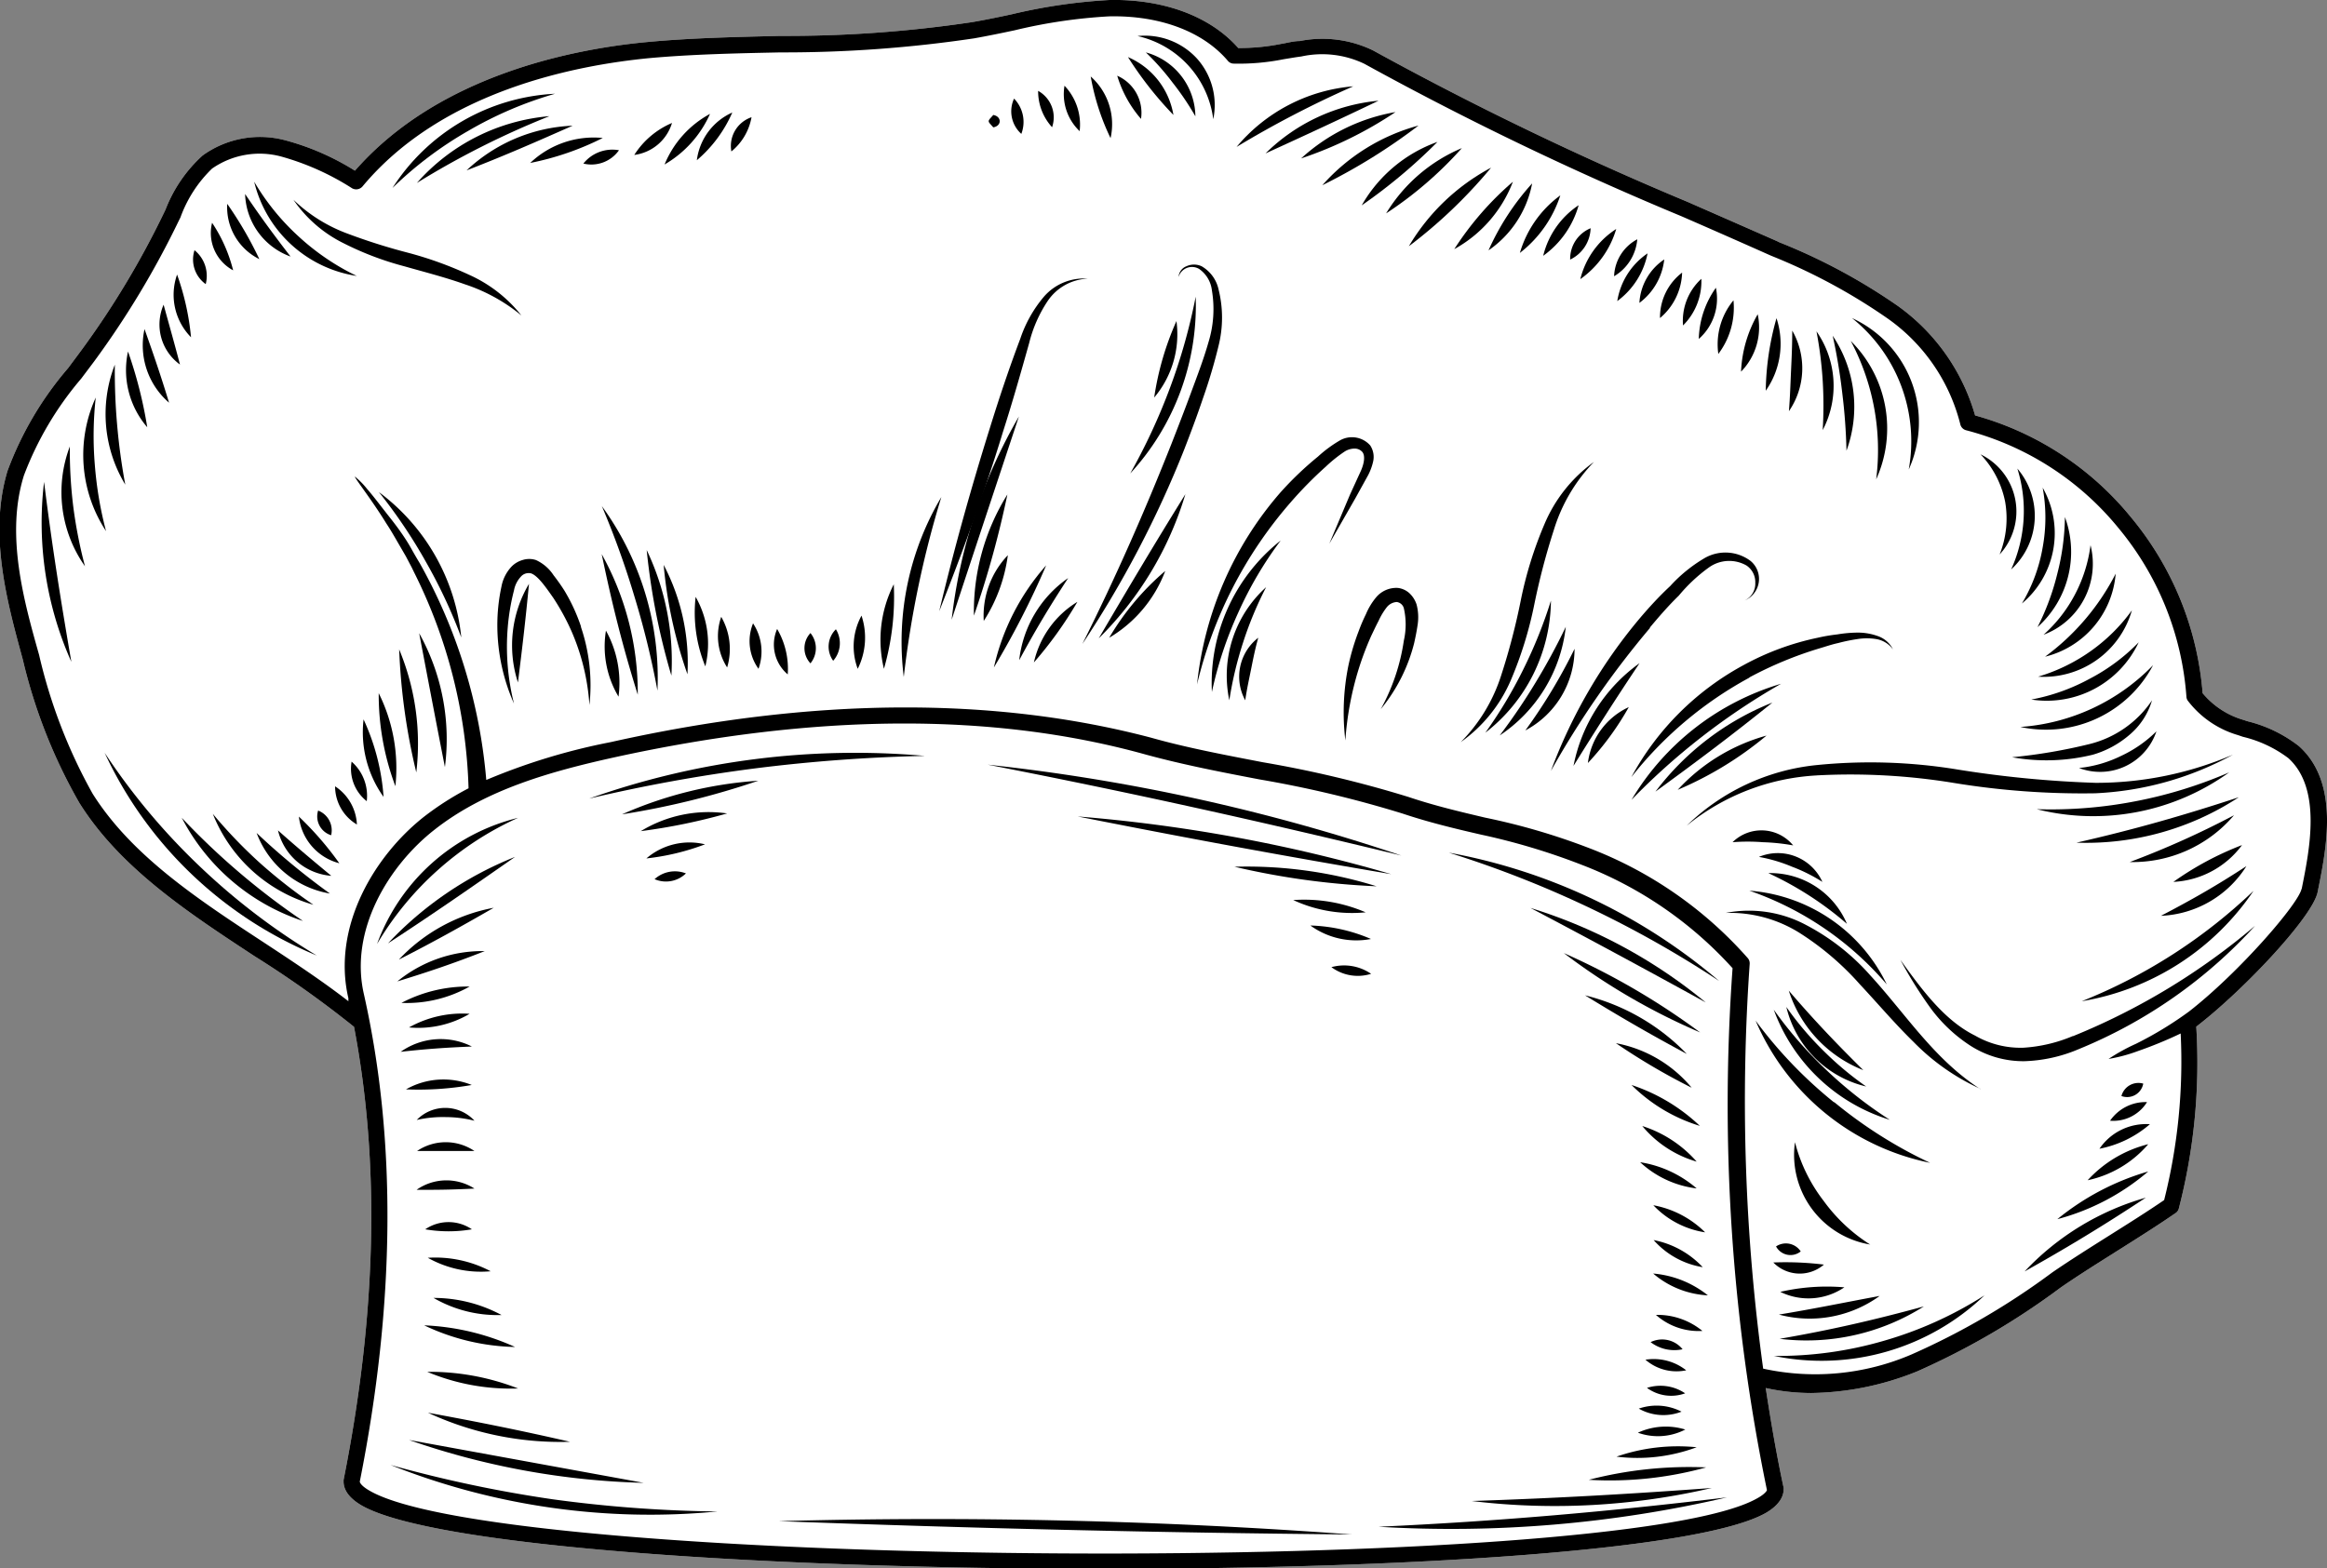<svg xmlns="http://www.w3.org/2000/svg" viewBox="0 0 153.61 103.56"><rect x="0" y="0" width="153.61" height="103.56" fill="#808080" stroke="none"/><defs><style>.cls-1{fill:#fff;}</style></defs><g id="Layer_2" data-name="Layer 2"><g id="layer_1-2" data-name="layer 1"><path class="cls-1" d="M151.75,49.26a9,9,0,0,0-3.36-1.63l-.31-.1a5.49,5.49,0,0,1-2.68-1.76,20.72,20.72,0,0,0-4.74-11.63,20.22,20.22,0,0,0-10.28-6.71,13.44,13.44,0,0,0-5.1-7.23A38.73,38.73,0,0,0,117.46,16l-.16-.08q-3-1.32-5.9-2.59a214.64,214.64,0,0,1-20.76-10,7.64,7.64,0,0,0-4.84-.62c-.41,0-.81.12-1.19.18a13.83,13.83,0,0,1-2.87.28C79.88,1.06,76.79-.07,73.24,0A36.23,36.23,0,0,0,66.8.94c-.88.19-1.75.37-2.62.52a82.73,82.73,0,0,1-12.65.91c-2.87.07-5.84.13-8.75.4-4.88.45-13.8,2.16-19.35,8.5a16.79,16.79,0,0,0-4.57-2,6.47,6.47,0,0,0-5.49,1,9.38,9.38,0,0,0-2.44,3.56l-.11.23a57.33,57.33,0,0,1-5.48,9.11L4.5,24.3a22.2,22.2,0,0,0-4,6.78c-1.28,4.22,0,8.78,1,12.45A35.21,35.21,0,0,0,5.23,53c2.7,4.32,7.21,7.27,11.58,10.14a68.87,68.87,0,0,1,6.56,4.66c1.72,9,1.49,19-.69,29.92,0,0,0,.07,0,.1,0,.58.39,1.11,1.17,1.57,4.73,2.76,27.29,4.2,49.07,4.2,20,0,39.27-1.21,43.64-3.69.78-.45,1.18-1,1.18-1.56a.37.37,0,0,0,0-.11c-.46-2.14-.84-4.35-1.18-6.58a14,14,0,0,0,3,.33,19.21,19.21,0,0,0,7-1.43A48.91,48.91,0,0,0,136.05,85c1.22-.84,2.52-1.65,3.77-2.44s2.56-1.61,3.79-2.46a.5.5,0,0,0,.22-.31,38.44,38.44,0,0,0,1.15-12l.19-.15h0c3.11-2.44,7.5-7.14,7.82-8.73C153.58,56,154.46,51.68,151.75,49.26Z"/><path d="M151.75,49.26a9,9,0,0,0-3.36-1.63l-.31-.1a5.49,5.49,0,0,1-2.68-1.76,20.72,20.72,0,0,0-4.74-11.63,20.22,20.22,0,0,0-10.28-6.71,13.44,13.44,0,0,0-5.1-7.23A38.73,38.73,0,0,0,117.46,16l-.16-.08q-3-1.32-5.9-2.59a214.64,214.64,0,0,1-20.76-10,7.64,7.64,0,0,0-4.84-.62c-.41,0-.81.12-1.19.18a13.83,13.83,0,0,1-2.87.28C79.88,1.06,76.79-.07,73.24,0A36.23,36.23,0,0,0,66.8.94c-.88.19-1.75.37-2.62.52a82.73,82.73,0,0,1-12.65.91c-2.87.07-5.84.13-8.75.4-4.88.45-13.8,2.16-19.35,8.5a16.79,16.79,0,0,0-4.57-2,6.47,6.47,0,0,0-5.49,1,9.38,9.38,0,0,0-2.44,3.56l-.11.23a57.33,57.33,0,0,1-5.48,9.11L4.5,24.3a22.2,22.2,0,0,0-4,6.78c-1.28,4.22,0,8.78,1,12.45A35.21,35.21,0,0,0,5.23,53c2.7,4.32,7.21,7.27,11.58,10.14a68.87,68.87,0,0,1,6.56,4.66c1.72,9,1.49,19-.69,29.92,0,0,0,.07,0,.1,0,.58.39,1.11,1.17,1.57,4.73,2.76,27.29,4.2,49.07,4.2,20,0,39.27-1.21,43.64-3.69.78-.45,1.18-1,1.18-1.56a.37.37,0,0,0,0-.11c-.46-2.14-.84-4.35-1.18-6.58a14,14,0,0,0,3,.33,19.21,19.21,0,0,0,7-1.43A48.91,48.91,0,0,0,136.05,85c1.22-.84,2.52-1.65,3.77-2.44s2.56-1.61,3.79-2.46a.5.5,0,0,0,.22-.31,38.44,38.44,0,0,0,1.15-12l.19-.15h0c3.11-2.44,7.5-7.14,7.82-8.73C153.58,56,154.46,51.68,151.75,49.26ZM116,98.93c-9,5.14-82.66,4.74-91.62-.51-.43-.25-.61-.46-.63-.59,2.34-11.75,2.43-22.57.28-32.15-1-4.26,1.65-8.55,4.66-10.9,3.37-2.65,7.69-3.85,11.85-4.77,13.23-2.9,25-3,35.12-.18,2.46.67,5,1.16,7.46,1.63a74.46,74.46,0,0,1,9.47,2.26c1.73.58,3.48,1,5.18,1.39a43.53,43.53,0,0,1,6.66,2,25.9,25.9,0,0,1,9.94,6.82,126.12,126.12,0,0,0,2.27,34.46C116.62,98.47,116.44,98.69,116,98.93Zm35.93-40.24c-.21,1-4.11,5.51-7.43,8.1A24.08,24.08,0,0,1,141,68.92a12.69,12.69,0,0,0-1.81,1,10.46,10.46,0,0,0,1.94-.52,27.41,27.41,0,0,0,2.82-1.16,37.46,37.46,0,0,1-1.09,11c-1.17.8-2.4,1.57-3.59,2.32s-2.56,1.61-3.8,2.46a48.07,48.07,0,0,1-9.28,5.41,16.09,16.09,0,0,1-9.8.94,130,130,0,0,1-.89-26.72.53.53,0,0,0-.12-.38,26.63,26.63,0,0,0-10.5-7.28,43.39,43.39,0,0,0-6.83-2c-1.66-.39-3.39-.8-5.08-1.37a76.17,76.17,0,0,0-9.61-2.29c-2.43-.47-5-.95-7.37-1.62C65.71,46,53.72,46,40.32,49A41.34,41.34,0,0,0,32.1,51.5a35.3,35.3,0,0,0-4.39-14.31s-.24-.39-.58-1-.84-1.32-1.38-2-1.09-1.42-1.53-1.92a5.11,5.11,0,0,0-.79-.8c-.06.05,1.1,1.51,2.07,3.09.26.39.49.79.71,1.17s.42.72.58,1l.39.74.14.29a34,34,0,0,1,3.61,14.29A19.23,19.23,0,0,0,28,53.92c-3.27,2.57-6.11,7.27-5,12a1.29,1.29,0,0,0,0,.19c-1.78-1.38-3.73-2.66-5.63-3.91-4.27-2.8-8.68-5.69-11.26-9.8a34.78,34.78,0,0,1-3.53-9.16c-1-3.54-2.23-7.93-1-11.85A21.59,21.59,0,0,1,5.36,25l.85-1.13a58.71,58.71,0,0,0,5.59-9.29l.11-.22A8.49,8.49,0,0,1,14,11.13a5.49,5.49,0,0,1,4.58-.79,17.26,17.26,0,0,1,4.66,2.09.55.55,0,0,0,.69-.12c5.27-6.33,14.11-8,18.91-8.47,2.87-.26,5.82-.32,8.67-.38a85.13,85.13,0,0,0,12.81-.93c.89-.16,1.77-.34,2.66-.53a34.68,34.68,0,0,1,6.24-.92c3.35-.07,6.18,1,7.82,2.92a.51.51,0,0,0,.38.2,15,15,0,0,0,3.32-.29c.38-.06.76-.13,1.16-.18a6.44,6.44,0,0,1,4.16.48A212.28,212.28,0,0,0,111,14.28q2.94,1.28,5.88,2.59l.17.07a38.47,38.47,0,0,1,7.6,4.12A12.17,12.17,0,0,1,129.4,28a.53.53,0,0,0,.39.41,19.2,19.2,0,0,1,10.05,6.45A19.63,19.63,0,0,1,144.33,46a.49.49,0,0,0,.11.29,6.42,6.42,0,0,0,3.3,2.25l.32.11a8.09,8.09,0,0,1,3,1.41C153.27,52.07,152.47,56.06,151.94,58.69Zm-32-7.49a14.86,14.86,0,0,0-8.59,3.32,14.35,14.35,0,0,1,8.55-4,35.46,35.46,0,0,1,9.33.29,72,72,0,0,0,9.12.88,22.89,22.89,0,0,0,9.06-1.86,20.85,20.85,0,0,1-9.1,2.55A52.53,52.53,0,0,1,129,51.7,42.16,42.16,0,0,0,119.9,51.2Zm10.81,20.7a14.62,14.62,0,0,1-4.41-3.09c-1.27-1.24-2.39-2.57-3.56-3.82a18.68,18.68,0,0,0-3.85-3.31,8.65,8.65,0,0,0-5-1.4,8,8,0,0,1,5.33.81,14.81,14.81,0,0,1,4.2,3.3C125.84,67,127.66,69.92,130.71,71.9Zm6.12-3.49a44.27,44.27,0,0,0,12-7.28,32.21,32.21,0,0,1-11.68,8.16,9.88,9.88,0,0,1-3.56.78A6.47,6.47,0,0,1,130,69a10,10,0,0,1-2.62-2.52,28.18,28.18,0,0,1-1.93-3.1c1.44,2,2.91,4,4.93,5a6,6,0,0,0,3.18.8A9.94,9.94,0,0,0,136.83,68.41Zm-15.77,4.37a29.93,29.93,0,0,0,6.32,4,16,16,0,0,1-11.52-9.39A29.18,29.18,0,0,0,121.06,72.78Zm2.4,9.4a6,6,0,0,1-5-6.76,10.68,10.68,0,0,0,1.89,3.87A11.17,11.17,0,0,0,123.46,82.18Zm-8-37.44a25.16,25.16,0,0,0-7.8,6.57,18.34,18.34,0,0,1,7.4-7.39,17.72,17.72,0,0,1,4.9-1.81,11.59,11.59,0,0,1,1.29-.22,8.45,8.45,0,0,1,1.34-.12,3.86,3.86,0,0,1,1.34.23,1.75,1.75,0,0,1,1,.88,1.71,1.71,0,0,0-1.09-.68,3.87,3.87,0,0,0-1.27,0,11.28,11.28,0,0,0-1.26.26c-.42.09-.82.23-1.23.35A25,25,0,0,0,115.46,44.74Zm-6.56-3.29a60.18,60.18,0,0,0-6.55,9.45,34.07,34.07,0,0,1,5.87-10.08c.62-.73,1.27-1.44,2-2.12a9.75,9.75,0,0,1,2.31-1.87,2.76,2.76,0,0,1,3,.21,1.54,1.54,0,0,1-.4,2.61,1.22,1.22,0,0,0,.71-1.17,1.32,1.32,0,0,0-.58-1.14,2.3,2.3,0,0,0-2.47.12,10.71,10.71,0,0,0-2,1.87C110.13,40,109.5,40.73,108.9,41.45ZM102.57,35a45.58,45.58,0,0,0-1.29,4.92,25.73,25.73,0,0,1-1.55,5A9.72,9.72,0,0,1,96.43,49a11,11,0,0,0,2.67-4.42,43.7,43.7,0,0,0,1.29-4.94,25.73,25.73,0,0,1,1.55-5,9.71,9.71,0,0,1,3.28-4.14A11.12,11.12,0,0,0,102.57,35Zm-9.06,4.91a3.29,3.29,0,0,1,.07,1.35c-.06.41-.14.81-.23,1.21a11.14,11.14,0,0,1-2.2,4.35,13.35,13.35,0,0,0,1.52-4.52,4.82,4.82,0,0,0,0-2.14.56.56,0,0,0-.47-.41.91.91,0,0,0-.66.35A4.46,4.46,0,0,0,91,41c-.18.34-.34.69-.49,1a20.18,20.18,0,0,0-.82,2.17,20.65,20.65,0,0,0-.88,4.72A15.53,15.53,0,0,1,89,44a15.25,15.25,0,0,1,.69-2.33,11.09,11.09,0,0,1,.48-1.12,4.36,4.36,0,0,1,.68-1.12,1.74,1.74,0,0,1,1.42-.61,1.36,1.36,0,0,1,.79.37A1.78,1.78,0,0,1,93.51,39.91ZM89.83,31.1c.22-.49.32-1.05.07-1.29a.68.68,0,0,0-.52-.19,1.24,1.24,0,0,0-.61.19,9.34,9.34,0,0,0-1.25,1,26.28,26.28,0,0,0-2.34,2.38,28.15,28.15,0,0,0-6.16,12,22.86,22.86,0,0,1,5.5-12.67A21.72,21.72,0,0,1,87,30.15a8.38,8.38,0,0,1,1.45-1.07,1.61,1.61,0,0,1,2,.33,1.38,1.38,0,0,1,.19,1.08,3.74,3.74,0,0,1-.33.89l-.84,1.52-1.72,3,1.37-3.25ZM79.41,26.3c-.38,1.13-.8,2.25-1.23,3.36a69.31,69.31,0,0,1-6.73,12.86c2.24-4.48,4.15-8.84,5.89-13.24.43-1.1.86-2.21,1.27-3.32s.84-2.23,1.16-3.35A7.44,7.44,0,0,0,80,19.17a2,2,0,0,0-.84-1.41.92.92,0,0,0-1.36.53.81.81,0,0,1,.52-.71,1.19,1.19,0,0,1,1,0,2.34,2.34,0,0,1,1.12,1.53,7.68,7.68,0,0,1,0,3.72A35.83,35.83,0,0,1,79.41,26.3Zm-7.6-7.9a3.35,3.35,0,0,0-2.64,1.46,8.81,8.81,0,0,0-1.23,2.78c-.56,2-1.13,4-1.75,5.93C65,32.48,63.58,36.35,62,40.36c1-4.2,2.12-8.19,3.35-12.12.62-2,1.26-3.91,2-5.87a8.42,8.42,0,0,1,1.57-2.79A3.48,3.48,0,0,1,71.81,18.4Zm-33.46,23a12,12,0,0,1,.56,5.15,14.57,14.57,0,0,0-1.21-4.93,15.33,15.33,0,0,0-1.18-2.15c-.45-.64-1-1.45-1.46-1.61a.68.68,0,0,0-.68.22,1.82,1.82,0,0,0-.45.9,14.61,14.61,0,0,0-.41,2.41,15.41,15.41,0,0,0,.41,5.07,12.81,12.81,0,0,1-1.1-5.12,12.09,12.09,0,0,1,.27-2.6,2.63,2.63,0,0,1,.67-1.33,1.64,1.64,0,0,1,.72-.43,1.42,1.42,0,0,1,.89,0,2.75,2.75,0,0,1,1.16,1A12.66,12.66,0,0,1,37.26,39,12,12,0,0,1,38.35,41.36ZM34.42,20.83a11.49,11.49,0,0,0-3.74-2.06c-1.32-.47-2.67-.81-4-1.19a20.22,20.22,0,0,1-4-1.52,8.65,8.65,0,0,1-3.31-2.87,10.27,10.27,0,0,0,3.61,2.25,39.49,39.49,0,0,0,4,1.26,24.4,24.4,0,0,1,4,1.45A9.2,9.2,0,0,1,34.42,20.83Z"/><path d="M20.91,63.09a26.58,26.58,0,0,1-14-13.38,43.13,43.13,0,0,0,6.28,7.5A43.73,43.73,0,0,0,20.91,63.09Z"/><path d="M20,60.81A13.94,13.94,0,0,1,12,54,48.12,48.12,0,0,0,20,60.81Z"/><path d="M20.69,59.74a10.13,10.13,0,0,1-6.64-6A31.85,31.85,0,0,0,17.18,57,34.09,34.09,0,0,0,20.69,59.74Z"/><path d="M21.78,59a6.29,6.29,0,0,1-4.84-4A46.92,46.92,0,0,0,21.78,59Z"/><path d="M2.91,31.82C3.43,36,4,39.59,4.71,43.7A22.52,22.52,0,0,1,2.91,31.82Z"/><path d="M5.61,37.39a8.49,8.49,0,0,1-1-7.91,30.32,30.32,0,0,0,.23,4A30.82,30.82,0,0,0,5.61,37.39Z"/><path d="M7,35.07a9.15,9.15,0,0,1-.68-8.82,23,23,0,0,0-.06,4.45A24.65,24.65,0,0,0,7,35.07Z"/><path d="M8.27,32a9,9,0,0,1-.69-7.92A40.93,40.93,0,0,0,8.27,32Z"/><path d="M9.72,28.21a5.78,5.78,0,0,1-1.27-5A28.74,28.74,0,0,1,9.72,28.21Z"/><path d="M11.16,26.59a5,5,0,0,1-1.62-4.86C10.16,23.47,10.63,24.85,11.16,26.59Z"/><path d="M11.88,24.07a3.26,3.26,0,0,1-1.08-3.95C11.2,21.57,11.5,22.62,11.88,24.07Z"/><path d="M12.61,22.27a4,4,0,0,1-.92-4.14A17,17,0,0,1,12.61,22.27Z"/><path d="M23.55,18.22A8.24,8.24,0,0,1,16.78,12a15.52,15.52,0,0,0,2.94,3.62A15.68,15.68,0,0,0,23.55,18.22Z"/><path d="M19.18,16.94a4.54,4.54,0,0,1-3-4.13C17.22,14.35,18.07,15.5,19.18,16.94Z"/><path d="M17.12,17.11A3.82,3.82,0,0,1,15,13.46,24.94,24.94,0,0,1,17.12,17.11Z"/><path d="M15.39,17.85A2.8,2.8,0,0,1,14,14.71,10,10,0,0,1,15.39,17.85Z"/><path d="M13.58,18.76a2,2,0,0,1-.74-2.24A2.18,2.18,0,0,1,13.58,18.76Z"/><path d="M30.45,42.09a34.23,34.23,0,0,0-2.34-5,34.05,34.05,0,0,0-3.1-4.6A13.64,13.64,0,0,1,30.45,42.09Z"/><path d="M29.37,50.65c-.61-3.1-1.11-5.75-1.7-8.84A14.37,14.37,0,0,1,29.37,50.65Z"/><path d="M27.48,51a41.35,41.35,0,0,1-1.13-8.12A16.17,16.17,0,0,1,27.48,51Z"/><path d="M26.1,51.91A17.16,17.16,0,0,1,25,45.77,11.09,11.09,0,0,1,26.1,51.91Z"/><path d="M25.32,52.62A7.35,7.35,0,0,1,24,47.5,14.58,14.58,0,0,1,25.32,52.62Z"/><path d="M24.21,52.9a2.72,2.72,0,0,1-1-2.61A3,3,0,0,1,24.21,52.9Z"/><path d="M23.56,54.44a2.93,2.93,0,0,1-1.44-2.52A3.18,3.18,0,0,1,23.56,54.44Z"/><path d="M21.87,57.83a3.94,3.94,0,0,1-3.52-3C19.6,55.94,20.58,56.76,21.87,57.83Z"/><path d="M22.4,57a3.59,3.59,0,0,1-2.67-3.08A21.07,21.07,0,0,1,22.4,57Z"/><path d="M21.86,55.15A1.3,1.3,0,0,1,21,53.52,1.4,1.4,0,0,1,21.86,55.15Z"/><path d="M34.92,38.55c-.22,2.32-.44,4.2-.73,6.51A7.94,7.94,0,0,1,34.92,38.55Z"/><path d="M36.64,6.19a25.24,25.24,0,0,0-5.73,2.45,24.92,24.92,0,0,0-5,3.77A13.54,13.54,0,0,1,36.64,6.19Z"/><path d="M36.27,7.67a56,56,0,0,0-8.75,4.41A13.14,13.14,0,0,1,36.27,7.67Z"/><path d="M37.8,8.3c-2.46,1.09-4.54,2-7,2.95A10.85,10.85,0,0,1,37.8,8.3Z"/><path d="M39.79,9.11A18.7,18.7,0,0,1,35,10.76,6.08,6.08,0,0,1,39.79,9.11Z"/><path d="M40.86,9.92a2.23,2.23,0,0,1-2.35.88A2.45,2.45,0,0,1,40.86,9.92Z"/><path d="M80.09,7.87a6.47,6.47,0,0,0-5-5.49A4.67,4.67,0,0,1,79,3.85,4.6,4.6,0,0,1,80.09,7.87Z"/><path d="M78.91,7.68a18.23,18.23,0,0,0-1.5-2.22,16.83,16.83,0,0,0-1.77-2A4.43,4.43,0,0,1,78.91,7.68Z"/><path d="M77.46,7.59a23.79,23.79,0,0,1-3-3.82A5.07,5.07,0,0,1,77.46,7.59Z"/><path d="M75.32,7.85A7.75,7.75,0,0,1,73.75,5,2.67,2.67,0,0,1,75.32,7.85Z"/><path d="M73.31,9.12A15.41,15.41,0,0,1,72,5.05,4.21,4.21,0,0,1,73.31,9.12Z"/><path d="M71.27,8.66a3.37,3.37,0,0,1-1-3A3.72,3.72,0,0,1,71.27,8.66Z"/><path d="M69.45,8.4A3.51,3.51,0,0,1,68.53,6,2,2,0,0,1,69.45,8.4Z"/><path d="M67.42,8.84a2,2,0,0,1-.48-2.33A2.21,2.21,0,0,1,67.42,8.84Z"/><path d="M65.57,8.41c-.41-.46-.41-.36,0-.82C66.13,7.69,66.14,8.31,65.57,8.41Z"/><path d="M43.87,10.86a6.66,6.66,0,0,1,3-3.34A7.29,7.29,0,0,1,43.87,10.86Z"/><path d="M46,10.58a4,4,0,0,1,2.34-3.15A8.7,8.7,0,0,1,46,10.58Z"/><path d="M48.28,10a2,2,0,0,1,1.33-2.26A3.77,3.77,0,0,1,48.28,10Z"/><path d="M44.36,8.12a3,3,0,0,1-2.49,2.11A5.49,5.49,0,0,1,44.36,8.12Z"/><path d="M89.33,5.7a67.75,67.75,0,0,0-7.7,4A11.24,11.24,0,0,1,89.33,5.7Z"/><path d="M91,6.65c-2.61,1.25-4.83,2.28-7.46,3.48A12.23,12.23,0,0,1,91,6.65Z"/><path d="M92.12,7.4a26,26,0,0,1-6.23,3.06A12.3,12.3,0,0,1,92.12,7.4Z"/><path d="M87.29,12.23a13,13,0,0,1,6.35-3.94A38.76,38.76,0,0,1,87.29,12.23Z"/><path d="M89.89,13.56a9.37,9.37,0,0,1,5-4.19A35.59,35.59,0,0,1,89.89,13.56Z"/><path d="M91.5,14.09a10.67,10.67,0,0,1,5-4.31A25.1,25.1,0,0,1,91.5,14.09Z"/><path d="M93,16.26a13.89,13.89,0,0,1,5.43-5.19A32.48,32.48,0,0,1,93,16.26Z"/><path d="M96,16.45A20.4,20.4,0,0,1,99.87,12,8.56,8.56,0,0,1,96,16.45Z"/><path d="M98.26,16.53a16.67,16.67,0,0,1,2.88-4.42A6.92,6.92,0,0,1,98.26,16.53Z"/><path d="M100.33,16.7A7.21,7.21,0,0,1,103,12.9,7.88,7.88,0,0,1,100.33,16.7Z"/><path d="M101.87,16.89a5.59,5.59,0,0,1,2.34-3.34A6.14,6.14,0,0,1,101.87,16.89Z"/><path d="M103.65,17.14A2.18,2.18,0,0,1,105,15.07,2.37,2.37,0,0,1,103.65,17.14Z"/><path d="M104.32,18.43a5.5,5.5,0,0,1,2.37-3.31A6.17,6.17,0,0,1,104.32,18.43Z"/><path d="M106.55,18.24a2.88,2.88,0,0,1,1.53-2.44A3.14,3.14,0,0,1,106.55,18.24Z"/><path d="M126,31a10.42,10.42,0,0,0-3.75-10A7.57,7.57,0,0,1,126,31Z"/><path d="M123.85,31.65a15.32,15.32,0,0,0-1.68-9.14A8.14,8.14,0,0,1,123.85,31.65Z"/><path d="M121.89,29.76a37.86,37.86,0,0,0-.28-3.82,37.51,37.51,0,0,0-.63-3.77A8.43,8.43,0,0,1,121.89,29.76Z"/><path d="M120.32,28.4a27.05,27.05,0,0,0,0-3.27,26.25,26.25,0,0,0-.41-3.25A6.29,6.29,0,0,1,120.32,28.4Z"/><path d="M118.09,27.15c.08-1,.1-1.81.14-2.66s.08-1.69.08-2.66A5,5,0,0,1,118.09,27.15Z"/><path d="M116.56,25.8a18.5,18.5,0,0,1,.71-4.79A5.39,5.39,0,0,1,116.56,25.8Z"/><path d="M114.93,24.54a8.28,8.28,0,0,1,1.1-3.79A4.18,4.18,0,0,1,114.93,24.54Z"/><path d="M113.43,23.37a4.56,4.56,0,0,1,1-3.54A5.06,5.06,0,0,1,113.43,23.37Z"/><path d="M112.14,22.38A6.09,6.09,0,0,1,113.27,19,3.54,3.54,0,0,1,112.14,22.38Z"/><path d="M111.1,21.49a3.76,3.76,0,0,1,1.21-3.08A4.11,4.11,0,0,1,111.1,21.49Z"/><path d="M109.58,21a3.72,3.72,0,0,1,1.46-3A4.08,4.08,0,0,1,109.58,21Z"/><path d="M108.22,20a3.7,3.7,0,0,1,1.64-2.87A4.14,4.14,0,0,1,108.22,20Z"/><path d="M106.76,19.88a4.7,4.7,0,0,1,2-3.15A5.15,5.15,0,0,1,106.76,19.88Z"/><path d="M132,36.61a6.41,6.41,0,0,0,.36-3.5A6.33,6.33,0,0,0,130.74,30,4.19,4.19,0,0,1,132,36.61Z"/><path d="M132.76,37.6a9.34,9.34,0,0,0,.41-6.66A4.8,4.8,0,0,1,132.76,37.6Z"/><path d="M133.47,39.85a10.78,10.78,0,0,0,1.37-3.7,10.9,10.9,0,0,0,0-3.95A6.06,6.06,0,0,1,133.47,39.85Z"/><path d="M134.5,41.41a16.24,16.24,0,0,0,1.31-3.54,15.71,15.71,0,0,0,.5-3.73A6.67,6.67,0,0,1,134.5,41.41Z"/><path d="M134.9,41.91A9.46,9.46,0,0,0,137,39.2,9.58,9.58,0,0,0,138,36,5,5,0,0,1,134.9,41.91Z"/><path d="M135,43.36a15.66,15.66,0,0,0,4.66-5.48A6.15,6.15,0,0,1,135,43.36Z"/><path d="M134.54,44.68A11.8,11.8,0,0,0,138,43a11.63,11.63,0,0,0,2.73-2.7A6.05,6.05,0,0,1,134.54,44.68Z"/><path d="M134.09,46.19a13,13,0,0,0,3.83-1.36,12.71,12.71,0,0,0,3.26-2.42A6.7,6.7,0,0,1,134.09,46.19Z"/><path d="M133.37,48a13.49,13.49,0,0,0,8.76-4.08A8,8,0,0,1,133.37,48Z"/><path d="M132.82,50a35.62,35.62,0,0,0,5.15-.88,7,7,0,0,0,4.09-2.88,4.72,4.72,0,0,1-1.5,2.29,6.46,6.46,0,0,1-2.4,1.3A12.81,12.81,0,0,1,132.82,50Z"/><path d="M142.35,48.29a3.92,3.92,0,0,1-5.11,2.42,8.15,8.15,0,0,0,2.76-.79A8.3,8.3,0,0,0,142.35,48.29Z"/><path d="M147.15,51a15.35,15.35,0,0,1-12.7,2.43A29.41,29.41,0,0,0,141,52.9,29.69,29.69,0,0,0,147.15,51Z"/><path d="M147.79,52.64a18.37,18.37,0,0,1-10.72,3C140.86,54.78,144.14,53.84,147.79,52.64Z"/><path d="M147.47,53.83a8.78,8.78,0,0,1-6.88,3.09A59.13,59.13,0,0,0,147.47,53.83Z"/><path d="M143.47,58.23A20.38,20.38,0,0,1,148,55.8,6,6,0,0,1,143.47,58.23Z"/><path d="M142.65,60.47c2.07-1.08,3.68-2,5.64-3.28A7,7,0,0,1,142.65,60.47Z"/><path d="M137.42,66.11a35.4,35.4,0,0,0,11.34-7.29A17.08,17.08,0,0,1,137.42,66.11Z"/><path d="M131,85.53a15.55,15.55,0,0,1-13.9,4,25,25,0,0,0,7.26-1A25.31,25.31,0,0,0,131,85.53Z"/><path d="M127,86.26a14.49,14.49,0,0,1-9.52,2.14C120.89,87.81,123.78,87.14,127,86.26Z"/><path d="M124.08,85.57a7.87,7.87,0,0,1-6.65,1.23C119.8,86.41,121.76,86,124.08,85.57Z"/><path d="M121.75,85a4.22,4.22,0,0,1-4.23.3A13.72,13.72,0,0,1,121.75,85Z"/><path d="M120.4,83.5a2.44,2.44,0,0,1-3.34-.14A20.7,20.7,0,0,1,120.4,83.5Z"/><path d="M118.87,82.63a1.08,1.08,0,0,1-1.63-.33A1.17,1.17,0,0,1,118.87,82.63Z"/><path d="M141.65,79.08c-2.74,1.81-5.16,3.28-8,4.87A17.55,17.55,0,0,1,141.65,79.08Z"/><path d="M141.81,77.35a15.19,15.19,0,0,1-6,3.15A16.93,16.93,0,0,1,141.81,77.35Z"/><path d="M141.81,75.55a7.24,7.24,0,0,1-4,2.38A8.06,8.06,0,0,1,141.81,75.55Z"/><path d="M141.92,74.23a7.17,7.17,0,0,1-3.33,1.62A3.72,3.72,0,0,1,141.92,74.23Z"/><path d="M141.73,72.77A2.62,2.62,0,0,1,139.29,74,2.85,2.85,0,0,1,141.73,72.77Z"/><path d="M141.48,71.55a1.08,1.08,0,0,1-1.44.82A1.16,1.16,0,0,1,141.48,71.55Z"/><path d="M124.75,73.94a11.87,11.87,0,0,1-7.66-7.27,26.86,26.86,0,0,0,3.49,4A28,28,0,0,0,124.75,73.94Z"/><path d="M123.19,71.74a7.1,7.1,0,0,1-5.27-5.25,20.83,20.83,0,0,0,2.42,2.86A21.19,21.19,0,0,0,123.19,71.74Z"/><path d="M123,70.66a8.38,8.38,0,0,1-4.92-5.25C119.74,67.35,121.21,68.89,123,70.66Z"/><path d="M124.55,65a20.91,20.91,0,0,0-9.07-6.19A11,11,0,0,1,124.55,65Z"/><path d="M121.92,61a22,22,0,0,0-5.19-3.35A5.49,5.49,0,0,1,121.92,61Z"/><path d="M120.3,58.23a10.86,10.86,0,0,0-2-1,10.29,10.29,0,0,0-2.19-.65A3.23,3.23,0,0,1,120.3,58.23Z"/><path d="M118.37,55.82a13.41,13.41,0,0,0-2-.21,12.79,12.79,0,0,0-2,0A2.71,2.71,0,0,1,118.37,55.82Z"/><path d="M117.57,45.15a44.67,44.67,0,0,0-9.87,7.66A17.18,17.18,0,0,1,117.57,45.15Z"/><path d="M117,46.39c-2.64,2.13-5,3.9-7.72,5.88A18,18,0,0,1,117,46.39Z"/><path d="M116.61,48.57a23.33,23.33,0,0,1-5.86,3.58A12.46,12.46,0,0,1,116.61,48.57Z"/><path d="M98.05,48.38a29.75,29.75,0,0,0,2.51-4.19,30.79,30.79,0,0,0,1.82-4.53A11.15,11.15,0,0,1,98.05,48.38Z"/><path d="M99,48.56a40.37,40.37,0,0,0,2.36-3.48,41.28,41.28,0,0,0,2-3.69A9.91,9.91,0,0,1,99,48.56Z"/><path d="M100.69,48.23a36.16,36.16,0,0,0,3.25-5.39A6.11,6.11,0,0,1,100.69,48.23Z"/><path d="M103.87,50.57a10.92,10.92,0,0,1,4.36-6.78C106.65,46.15,105.35,48.19,103.87,50.57Z"/><path d="M104.82,50.38a4.69,4.69,0,0,1,2.7-3.69A18.91,18.91,0,0,1,104.82,50.38Z"/><path d="M80,45.69a12,12,0,0,1,4.54-10,25,25,0,0,0-2.81,4.78A25.38,25.38,0,0,0,80,45.69Z"/><path d="M81.15,46.24a7.87,7.87,0,0,1,2.43-7.47,23.79,23.79,0,0,0-1.52,3.65A24.25,24.25,0,0,0,81.15,46.24Z"/><path d="M82.2,46.24a3.25,3.25,0,0,1,.86-4.13c-.21.75-.34,1.41-.47,2.06S82.31,45.48,82.2,46.24Z"/><path d="M78.25,32.63a22.43,22.43,0,0,1-5.72,9.52C74.49,38.81,76.23,35.88,78.25,32.63Z"/><path d="M73.22,42.11a17.24,17.24,0,0,1,3.7-4.41A8.67,8.67,0,0,1,73.22,42.11Z"/><path d="M74.61,31.26a39.92,39.92,0,0,0,2.63-5.67,38.1,38.1,0,0,0,1.69-6A16.36,16.36,0,0,1,74.61,31.26Z"/><path d="M76.19,26.25a19.27,19.27,0,0,1,1.47-5.05A6.48,6.48,0,0,1,76.19,26.25Z"/><path d="M62.82,40.92A34.5,34.5,0,0,1,67.26,27.5C65.71,32.17,64.34,36.3,62.82,40.92Z"/><path d="M64.29,40.65a14.6,14.6,0,0,1,2.21-8A64.68,64.68,0,0,1,64.29,40.65Z"/><path d="M64.94,41a5.77,5.77,0,0,1,1.59-4.34A10.58,10.58,0,0,1,64.94,41Z"/><path d="M43.4,45.6a55.83,55.83,0,0,0-1.51-6.18,57,57,0,0,0-2.16-6A19.26,19.26,0,0,1,43.4,45.6Z"/><path d="M44.32,44.61a44.87,44.87,0,0,1-1.63-8.29A17,17,0,0,1,44.32,44.61Z"/><path d="M45.38,44.52a29.66,29.66,0,0,1-1.57-7.22A13.9,13.9,0,0,1,45.38,44.52Z"/><path d="M46.56,44a9.35,9.35,0,0,1-.64-4.59A6.25,6.25,0,0,1,46.56,44Z"/><path d="M48,44.07a3.83,3.83,0,0,1-.39-3.34A4.25,4.25,0,0,1,48,44.07Z"/><path d="M50.07,44.16a3.12,3.12,0,0,1-.36-3A3.37,3.37,0,0,1,50.07,44.16Z"/><path d="M52,44.53a2.58,2.58,0,0,1-.7-3A5.2,5.2,0,0,1,52,44.53Z"/><path d="M53.5,43.8a1.46,1.46,0,0,1,0-2A1.58,1.58,0,0,1,53.5,43.8Z"/><path d="M42.1,45.87c-1-3.2-1.7-6-2.38-9.28A18.81,18.81,0,0,1,42.1,45.87Z"/><path d="M40.83,46A6.47,6.47,0,0,1,40,41.64,7.08,7.08,0,0,1,40.83,46Z"/><path d="M59.66,44.7a18.71,18.71,0,0,1,2.48-11.88A66.05,66.05,0,0,0,59.66,44.7Z"/><path d="M58.35,44.16A8.11,8.11,0,0,1,59,38.58,17.12,17.12,0,0,1,58.35,44.16Z"/><path d="M56.62,44.16a4.23,4.23,0,0,1,.25-3.51A4.6,4.6,0,0,1,56.62,44.16Z"/><path d="M55,43.63a1.6,1.6,0,0,1,.18-2.08A1.75,1.75,0,0,1,55,43.63Z"/><path d="M69.06,37.33a56.28,56.28,0,0,1-3.45,6.74A15.13,15.13,0,0,1,69.06,37.33Z"/><path d="M70.51,38.17c-1.22,1.87-2.17,3.45-3.23,5.42A7.62,7.62,0,0,1,70.51,38.17Z"/><path d="M71.12,39.74a26,26,0,0,1-2.87,4A6.3,6.3,0,0,1,71.12,39.74Z"/><path d="M47.36,99.8a46.34,46.34,0,0,1-21.58-3.07A85.34,85.34,0,0,0,36.51,99,87,87,0,0,0,47.36,99.8Z"/><path d="M42.49,97.91A50.84,50.84,0,0,1,27,95.08Z"/><path d="M37.63,95.2a20.78,20.78,0,0,1-9.38-1.92C31.53,93.88,34.42,94.46,37.63,95.2Z"/><path d="M34.2,91.68a14.27,14.27,0,0,1-6-1.1A16.06,16.06,0,0,1,34.2,91.68Z"/><path d="M34,88.94a14.62,14.62,0,0,1-6-1.43A16.14,16.14,0,0,1,34,88.94Z"/><path d="M33.11,86.83a8.42,8.42,0,0,1-4.49-1.13A9.47,9.47,0,0,1,33.11,86.83Z"/><path d="M32.39,83.94a7.15,7.15,0,0,1-4.15-.89A7.82,7.82,0,0,1,32.39,83.94Z"/><path d="M31.15,81.17a9.1,9.1,0,0,1-3.08,0A2.73,2.73,0,0,1,31.15,81.17Z"/><path d="M31.32,78.48c-1.4.07-2.41.09-3.82.08A3.43,3.43,0,0,1,31.32,78.48Z"/><path d="M31.32,76c-1.4,0-2.4,0-3.79,0A3.38,3.38,0,0,1,31.32,76Z"/><path d="M31.32,74a7.84,7.84,0,0,0-1.9-.24,7.72,7.72,0,0,0-1.91.19A2.62,2.62,0,0,1,31.32,74Z"/><path d="M31.14,71.64a20.32,20.32,0,0,1-4.34.29A5,5,0,0,1,31.14,71.64Z"/><path d="M31.15,69.1c-1.7.07-3,.16-4.7.35A4.57,4.57,0,0,1,31.15,69.1Z"/><path d="M31,66.94a6.65,6.65,0,0,1-4,.9A7.19,7.19,0,0,1,31,66.94Z"/><path d="M34.2,54a20.79,20.79,0,0,0-5.31,3.46,20.49,20.49,0,0,0-4,4.87A13.27,13.27,0,0,1,34.2,54Z"/><path d="M34,56.58c-2.87,2-5.44,3.79-8.39,5.71A23.33,23.33,0,0,1,34,56.58Z"/><path d="M32.59,59.94c-2.17,1.25-4,2.27-6.26,3.42A11.44,11.44,0,0,1,32.59,59.94Z"/><path d="M32,62.8c-2,.79-3.71,1.37-5.77,2A8.88,8.88,0,0,1,32,62.8Z"/><path d="M31,65.14a8.45,8.45,0,0,1-4.5,1.08A9.43,9.43,0,0,1,31,65.14Z"/><path d="M113.48,64.77A70.67,70.67,0,0,0,95.64,56.3,38,38,0,0,1,113.48,64.77Z"/><path d="M112.6,66.19c-4-2.2-7.55-4.12-11.57-6.24A33.82,33.82,0,0,1,112.6,66.19Z"/><path d="M112.23,68.17a42.4,42.4,0,0,1-9-5.24A47.13,47.13,0,0,1,112.23,68.17Z"/><path d="M111.35,69.59c-2.39-1.28-4.41-2.45-6.72-3.87A14,14,0,0,1,111.35,69.59Z"/><path d="M111.67,71.82a42.88,42.88,0,0,1-5-2.94A8.53,8.53,0,0,1,111.67,71.82Z"/><path d="M112.21,74.34a10.86,10.86,0,0,1-4.51-2.7A12,12,0,0,1,112.21,74.34Z"/><path d="M112,76.7a7.3,7.3,0,0,1-3.59-2.35A8,8,0,0,1,112,76.7Z"/><path d="M112,78.47a6.65,6.65,0,0,1-3.73-1.73A7.47,7.47,0,0,1,112,78.47Z"/><path d="M112.56,81.37a5.94,5.94,0,0,1-3.42-1.79A6.52,6.52,0,0,1,112.56,81.37Z"/><path d="M112.4,83.67a5.5,5.5,0,0,1-3.24-1.79A6,6,0,0,1,112.4,83.67Z"/><path d="M112.74,85.53a6,6,0,0,1-3.61-1.44A6.68,6.68,0,0,1,112.74,85.53Z"/><path d="M112.38,87.88a4.25,4.25,0,0,1-3.07-1.06A4.68,4.68,0,0,1,112.38,87.88Z"/><path d="M114,98.87a80.55,80.55,0,0,1-23,1.94C99,100.44,106.19,99.81,114,98.87Z"/><path d="M113,98.25a45.69,45.69,0,0,1-15.85.86C102.63,98.93,107.57,98.65,113,98.25Z"/><path d="M112.63,96.89a23.85,23.85,0,0,1-7.75.82A26.44,26.44,0,0,1,112.63,96.89Z"/><path d="M112,95.56a11.21,11.21,0,0,1-5.29.62A12.38,12.38,0,0,1,112,95.56Z"/><path d="M111.25,94.39a3.93,3.93,0,0,1-3.13.21A4.4,4.4,0,0,1,111.25,94.39Z"/><path d="M111,93.21a3.29,3.29,0,0,1-2.82-.2A3.59,3.59,0,0,1,111,93.21Z"/><path d="M111.24,92a2.71,2.71,0,0,1-2.52-.36A2.91,2.91,0,0,1,111.24,92Z"/><path d="M111.31,90.48a3.12,3.12,0,0,1-2.69-.7A3.46,3.46,0,0,1,111.31,90.48Z"/><path d="M111.07,89.09a2.58,2.58,0,0,1-2.11-.47A1.73,1.73,0,0,1,111.07,89.09Z"/><path d="M89.24,101.32c-13-.12-24.82-.4-37.83-.88A374.86,374.86,0,0,1,89.24,101.32Z"/><path d="M61.05,49.91a108,108,0,0,0-11.16.82,106.25,106.25,0,0,0-11,2A52.51,52.51,0,0,1,61.05,49.91Z"/><path d="M92.51,56.49c-9.36-2.27-17.86-4.16-27.31-6A128.53,128.53,0,0,1,92.51,56.49Z"/><path d="M90.87,58.52a50.3,50.3,0,0,1-9.38-1.29A28.79,28.79,0,0,1,90.87,58.52Z"/><path d="M90.15,60.24a9.24,9.24,0,0,1-4.78-.81A10.28,10.28,0,0,1,90.15,60.24Z"/><path d="M90.5,62a5.17,5.17,0,0,1-4-.89A10.83,10.83,0,0,1,90.5,62Z"/><path d="M90.51,64.3a2.92,2.92,0,0,1-2.62-.44A3.15,3.15,0,0,1,90.51,64.3Z"/><path d="M91.84,57.72c-7.15-1.21-13.59-2.4-20.7-3.81A103.5,103.5,0,0,1,91.84,57.72Z"/><path d="M50.06,51.55a54,54,0,0,1-9,2.22A26.5,26.5,0,0,1,50.06,51.55Z"/><path d="M48,53.71a39.47,39.47,0,0,1-5.7,1.17A8.59,8.59,0,0,1,48,53.71Z"/><path d="M46.54,55.75a15.62,15.62,0,0,1-3.87.93A4.36,4.36,0,0,1,46.54,55.75Z"/><path d="M45.28,57.67a1.89,1.89,0,0,1-2.07.38A2,2,0,0,1,45.28,57.67Z"/></g></g></svg>